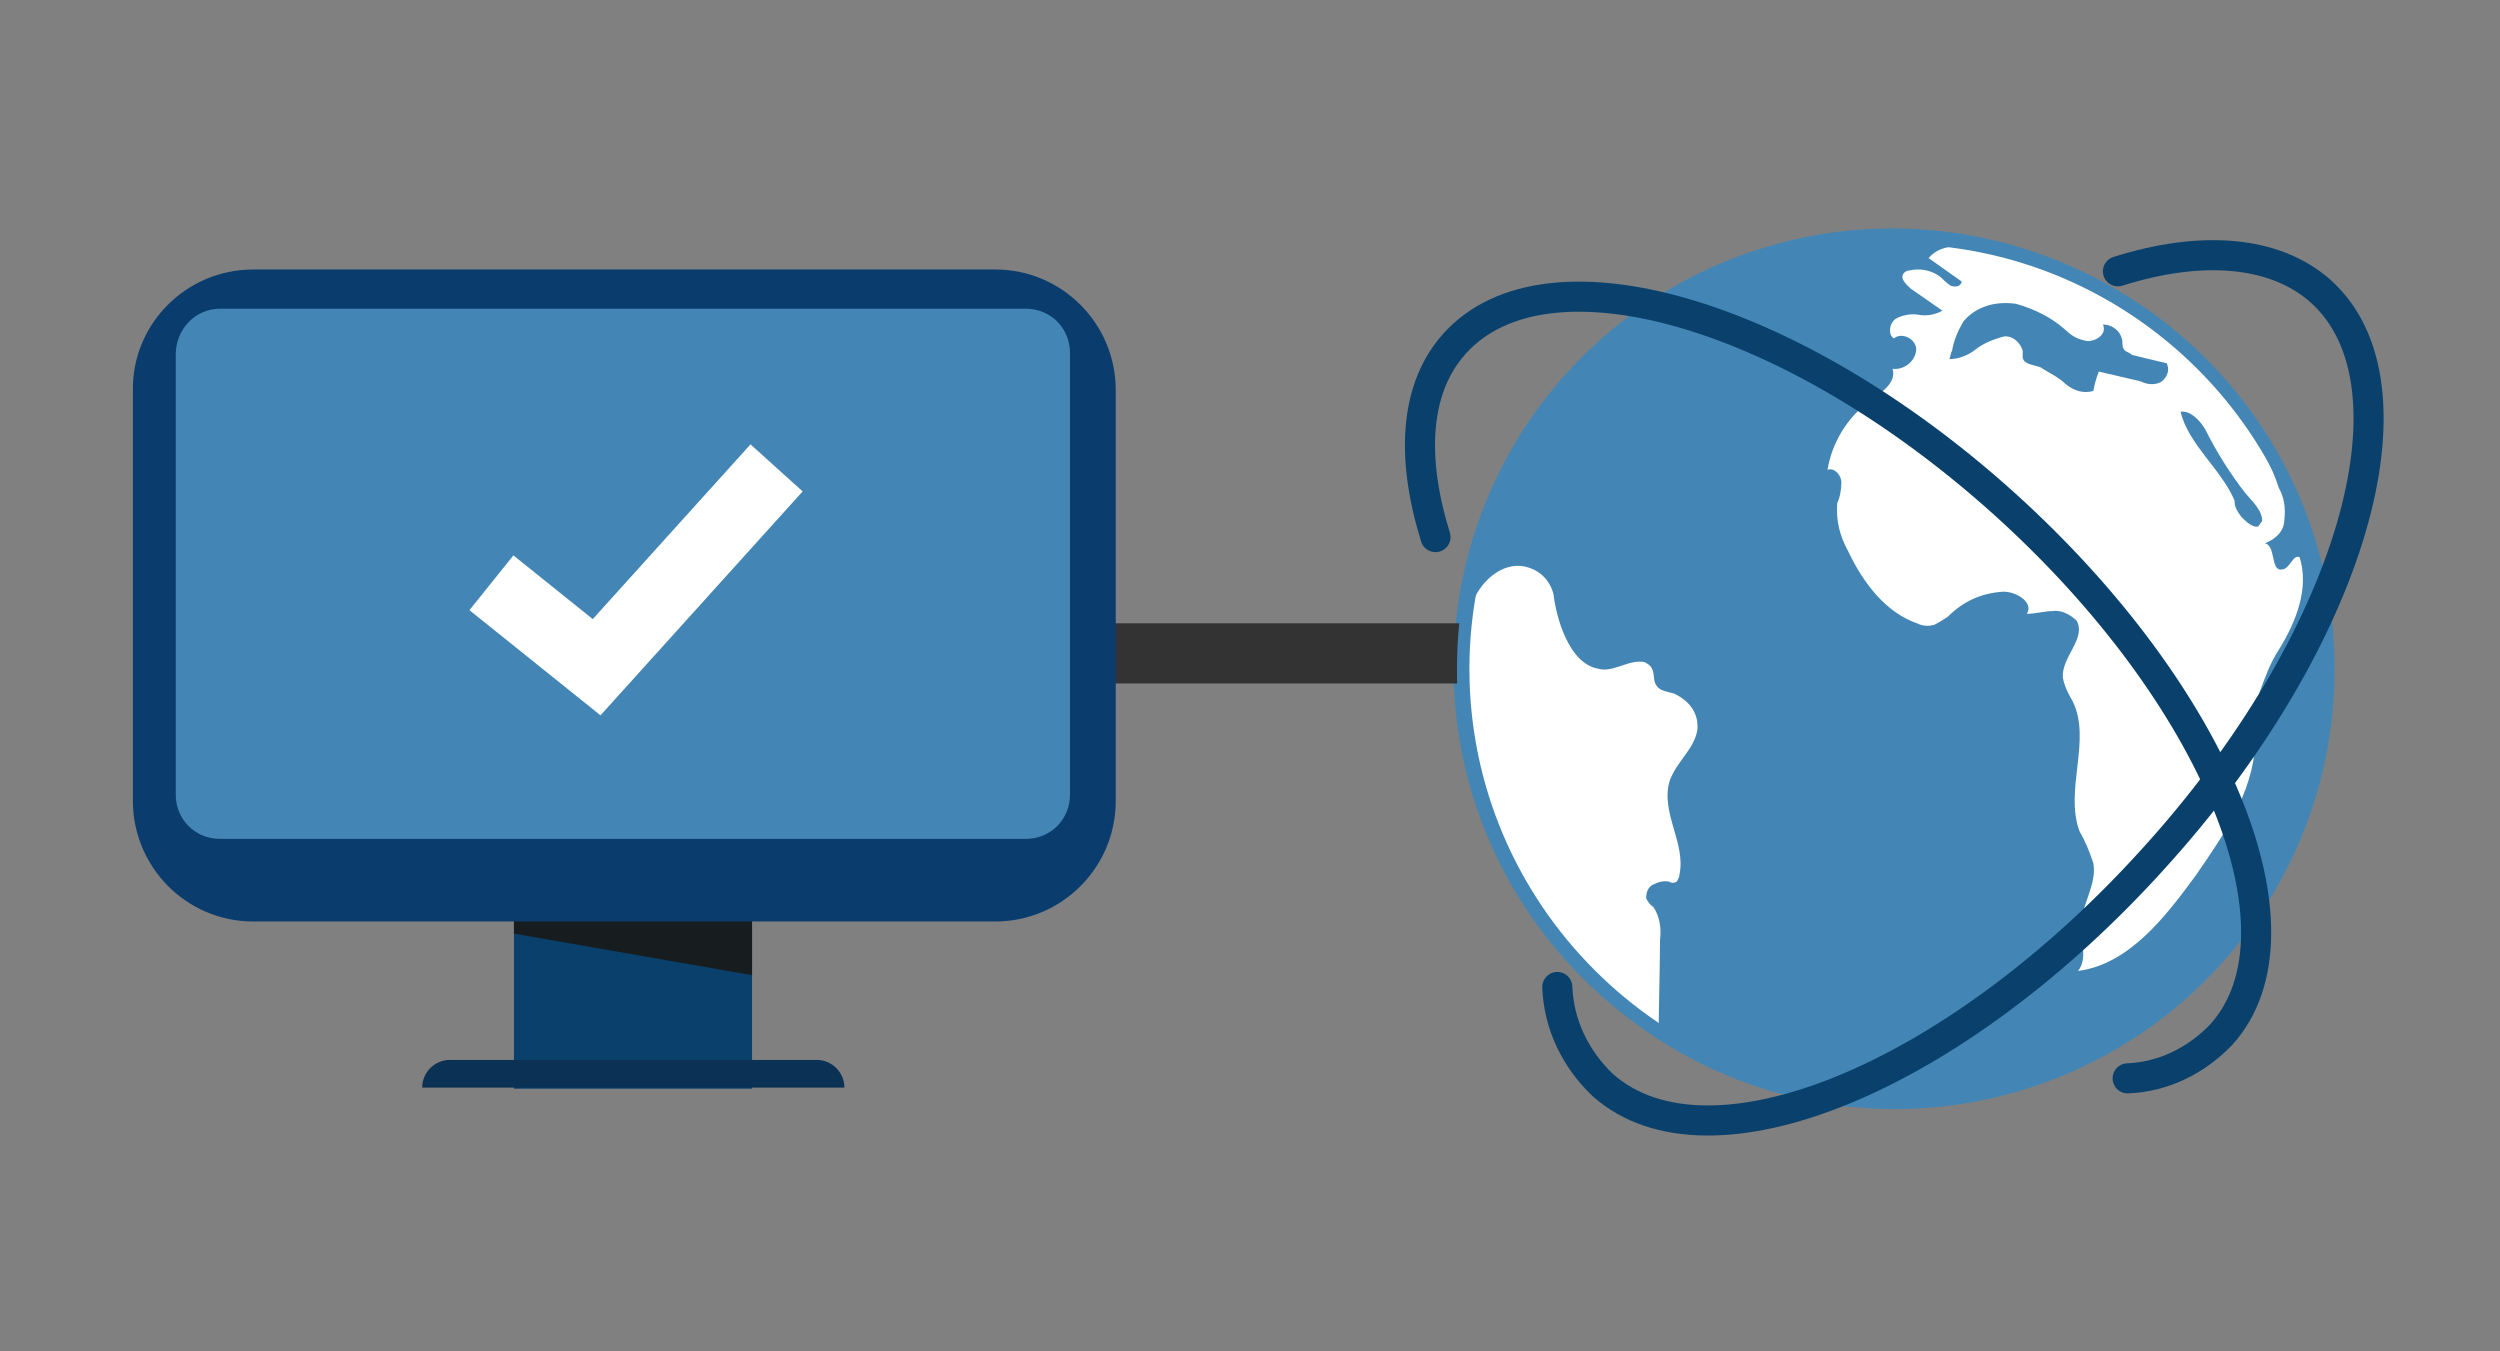 <svg version="1.1" id="レイヤー_1" xmlns="http://www.w3.org/2000/svg" x="0" y="0" viewBox="0 0 180.6 97.6" xml:space="preserve"><rect x="0" y="0" width="180.6" height="97.6" fill="#808080" stroke="none"/><style>.st0{fill:#4386b5}.st2{fill:#fff}.st9{fill:none;stroke:#09416c;stroke-width:2.174;stroke-linecap:round;stroke-miterlimit:10}</style><g id="アートワーク_22" transform="translate(89.692 35.872)"><g id="グループ_46134" transform="translate(-89.692 -35.872)"><circle id="楕円形_4999" class="st0" cx="136.7" cy="48.2" r="31.7"/><path id="線_565" fill="none" stroke="#333" stroke-width="4.348" stroke-miterlimit="10" d="M77.9 47.2h30.6"/><g id="グループ_46125" transform="translate(106.62 .743)"><g id="グループ_46124"><g id="グループ_46123"><g id="グループ_46120" transform="translate(.248)"><g id="グループ_46119"><circle id="楕円形_5000" class="st0" cx="30.1" cy="47.6" r="31.2"/></g></g><g id="グループ_46122" transform="translate(0 26.358)"><g id="グループ_46121"><path id="パス_521854" class="st2" d="M8.8 21.2c1 .3 2-.5 3-.5.2 0 .4 0 .5.1.6.3.5.8.6 1.3.2.7.7.7 1.4.9 1.1.5 1.8 1.4 1.7 2.6-.2 1.4-1.5 2.3-2 3.7-.7 2.3 1.2 4.5.7 6.8 0 .2-.1.3-.2.5-.2.1-.4.1-.5 0-.4-.1-.8 0-1.2.2-.4.2-.5.6-.5 1 .1.2.3.5.5.6.5.7.6 1.6.5 2.4 0 1.6-.1 5.2-.1 6.8-3.2-2-5.9-4.6-8-7.7C1.9 35.4-.1 30-.9 24.5c-.5-2.6-.5-6.2.9-8.6.7-1.3 2-2.3 3.4-2.1 1.1.2 1.9.9 2.2 2 .2 1.7 1.1 5 3.2 5.4z"/></g></g><path id="パス_521855" class="st2" d="M59.5 39.5c-.5-.2-.7.9-1.3.9-.8.1-.4-1.7-1.2-1.9.8-.3 1.4-.9 1.4-1.7.1-.8 0-1.6-.4-2.3-.5-1.6-1.4-3.1-2.3-4.5-2.6-3.9-6.1-7.1-10.3-9.4-2.7-1.4-5.5-2.4-8.4-3.2-1.4-.4-3.3-.7-4.3.5l2.4 1.7c-.1.4-.5.4-.8.3-.3-.2-.5-.4-.7-.6-.6-.5-1.5-.7-2.3-.5-.2 0-.3.1-.4.2-.3.4.2.8.5 1.1l2.3 1.6c-.5.3-1.2.4-1.7.3-.5-.1-1.2 0-1.7.3-.5.4-.5 1.2-.1 1.4.6-.5 1.7.1 1.6.9-.1.8-.9 1.4-1.7 1.3.3 1-.8 1.7-1.6 2.3-1.7 1.2-2.8 3.1-3.1 5 .5-.2 1 .4 1 .9s-.1 1.1-.3 1.5c-.1 1.3.2 2.4.8 3.5 1.1 2.3 2.7 4.4 5 5.2.4.2.8.2 1.2.1.4-.2.7-.4 1-.6 1.1-1.1 2.4-1.7 4-1.8 1 0 2.2.8 1.7 1.6.6 0 1.3-.2 1.9-.2.6-.1 1.3.3 1.7.7.7 1.3-1.1 2.6-1 4.1.1.6.4 1.2.7 1.7 1.4 2.8-.6 6.4.5 9.4.4.7.7 1.4 1 2.3.3 1.5-.9 3.1-.9 4.6 0 1.1.5 2.3-.2 3.2 3.7-.5 6.3-3.9 8.5-6.9 2-2.9 4.1-5.9 4.3-9.5 0-1.3.1-2.4.3-3.7.4-1.1.8-2.2 1.4-3.1 1.3-2.1 2.2-4.5 1.5-6.7zM49.4 26.9c-.5.2-1 .1-1.4-.1l-3-.7c-.2.5-.3.9-.4 1.4-.7.2-1.4 0-2-.5-.5-.5-1.2-.8-1.8-1.2-.5-.2-1.2-.2-1.3-.7v-.5c-.2-.7-.9-1.2-1.5-1-.7.2-1.4.5-1.9.9s-1.2.7-1.9.7c.1-.2.1-.5.2-.6.1-.7.4-1.4.8-2.1.9-1.1 2.3-1.5 3.8-1.3 1.4.4 2.6 1 3.6 1.9.5.5 1 .7 1.6.8.6 0 1.4-.5 1.1-1.2.7 0 1.3.5 1.4 1.2 0 .3 0 .5.2.7.2.1.4.2.5.3l2.5.6c.3.6-.1 1.2-.5 1.4zm7.1 10.4h-.2c-.4-.1-.7-.4-1-.7-.3-.4-.5-.7-.5-1.2-1-2.3-3.3-4-3.9-6.4.7-.1 1.4.6 1.8 1.3.8 1.6 1.8 3.2 2.9 4.6.5.6 1.2 1.2 1.2 2-.1.1-.2.3-.3.4z"/></g></g></g><g id="グループ_46126" transform="translate(106.35 .225)"><path id="パス_521856" class="st0" d="M30.6 79.9c-17.5 0-31.7-14.2-31.7-31.8s14.2-31.7 31.7-31.7 31.7 14.2 31.7 31.7c0 17.6-14.2 31.7-31.7 31.8zm0-62.5c-17 0-30.8 13.8-30.8 30.7s13.8 30.8 30.8 30.8 30.8-13.8 30.8-30.8c0-16.9-13.8-30.7-30.8-30.7z"/></g><g id="グループ_46133" transform="translate(0 3.368)"><g id="グループ_46130"><g id="グループ_46129" transform="translate(30.628 40.278)"><path id="長方形_15904" fill="#09416c" d="M6.5 14.4h17.2V35H6.5z"/><g id="グループ_46128"><g id="グループ_46127"><path id="パス_521857" d="M6.5 12.1v11.7l17.2 3V12.1H6.5z" fill="#171c1e"/></g></g></g><path id="長方形_15905" d="M32.5 73.2H59c1.1 0 2 .9 2 2H30.5c0-1.1.9-2 2-2z" fill="#0b3155"/><path id="長方形_15906" d="M18.3 16.1h53.6c4.8 0 8.7 3.9 8.7 8.7v29.7c0 4.8-3.9 8.7-8.7 8.7H18.3c-4.9 0-8.7-4-8.7-8.7V24.9c-.1-4.8 3.8-8.8 8.7-8.8z" fill="#0a3d6d"/></g><g id="グループ_46131" transform="translate(3.497 3.133)"><path id="長方形_15907" class="st0" d="M12.4 15.8h58.2c1.8 0 3.2 1.4 3.2 3.2v31.9c0 1.8-1.4 3.2-3.2 3.2H12.4c-1.8 0-3.2-1.4-3.2-3.2V19.1c0-1.8 1.4-3.3 3.2-3.3z"/></g></g><path id="パス_521859" d="M35.5 42.1l7.6 6.1 13-14.4" fill="none" stroke="#fff" stroke-width="5.073" stroke-miterlimit="10"/><path id="パス_521860" class="st9" d="M153 19.6c6-1.9 11.3-1.5 14.6 1.4 7.7 6.8 2.3 25.3-12.1 41.1-14.3 15.8-32 23.1-39.7 16.3-2-1.9-3.2-4.4-3.3-7.1"/><path id="パス_521861" class="st9" d="M103.7 38.8c-1.8-5.8-1.5-10.8 1.4-14 6.7-7.4 24.4-2.2 39.7 11.6s22.3 30.9 15.7 38.3c-1.8 1.9-4.2 3.1-6.8 3.2"/></g></g></svg>